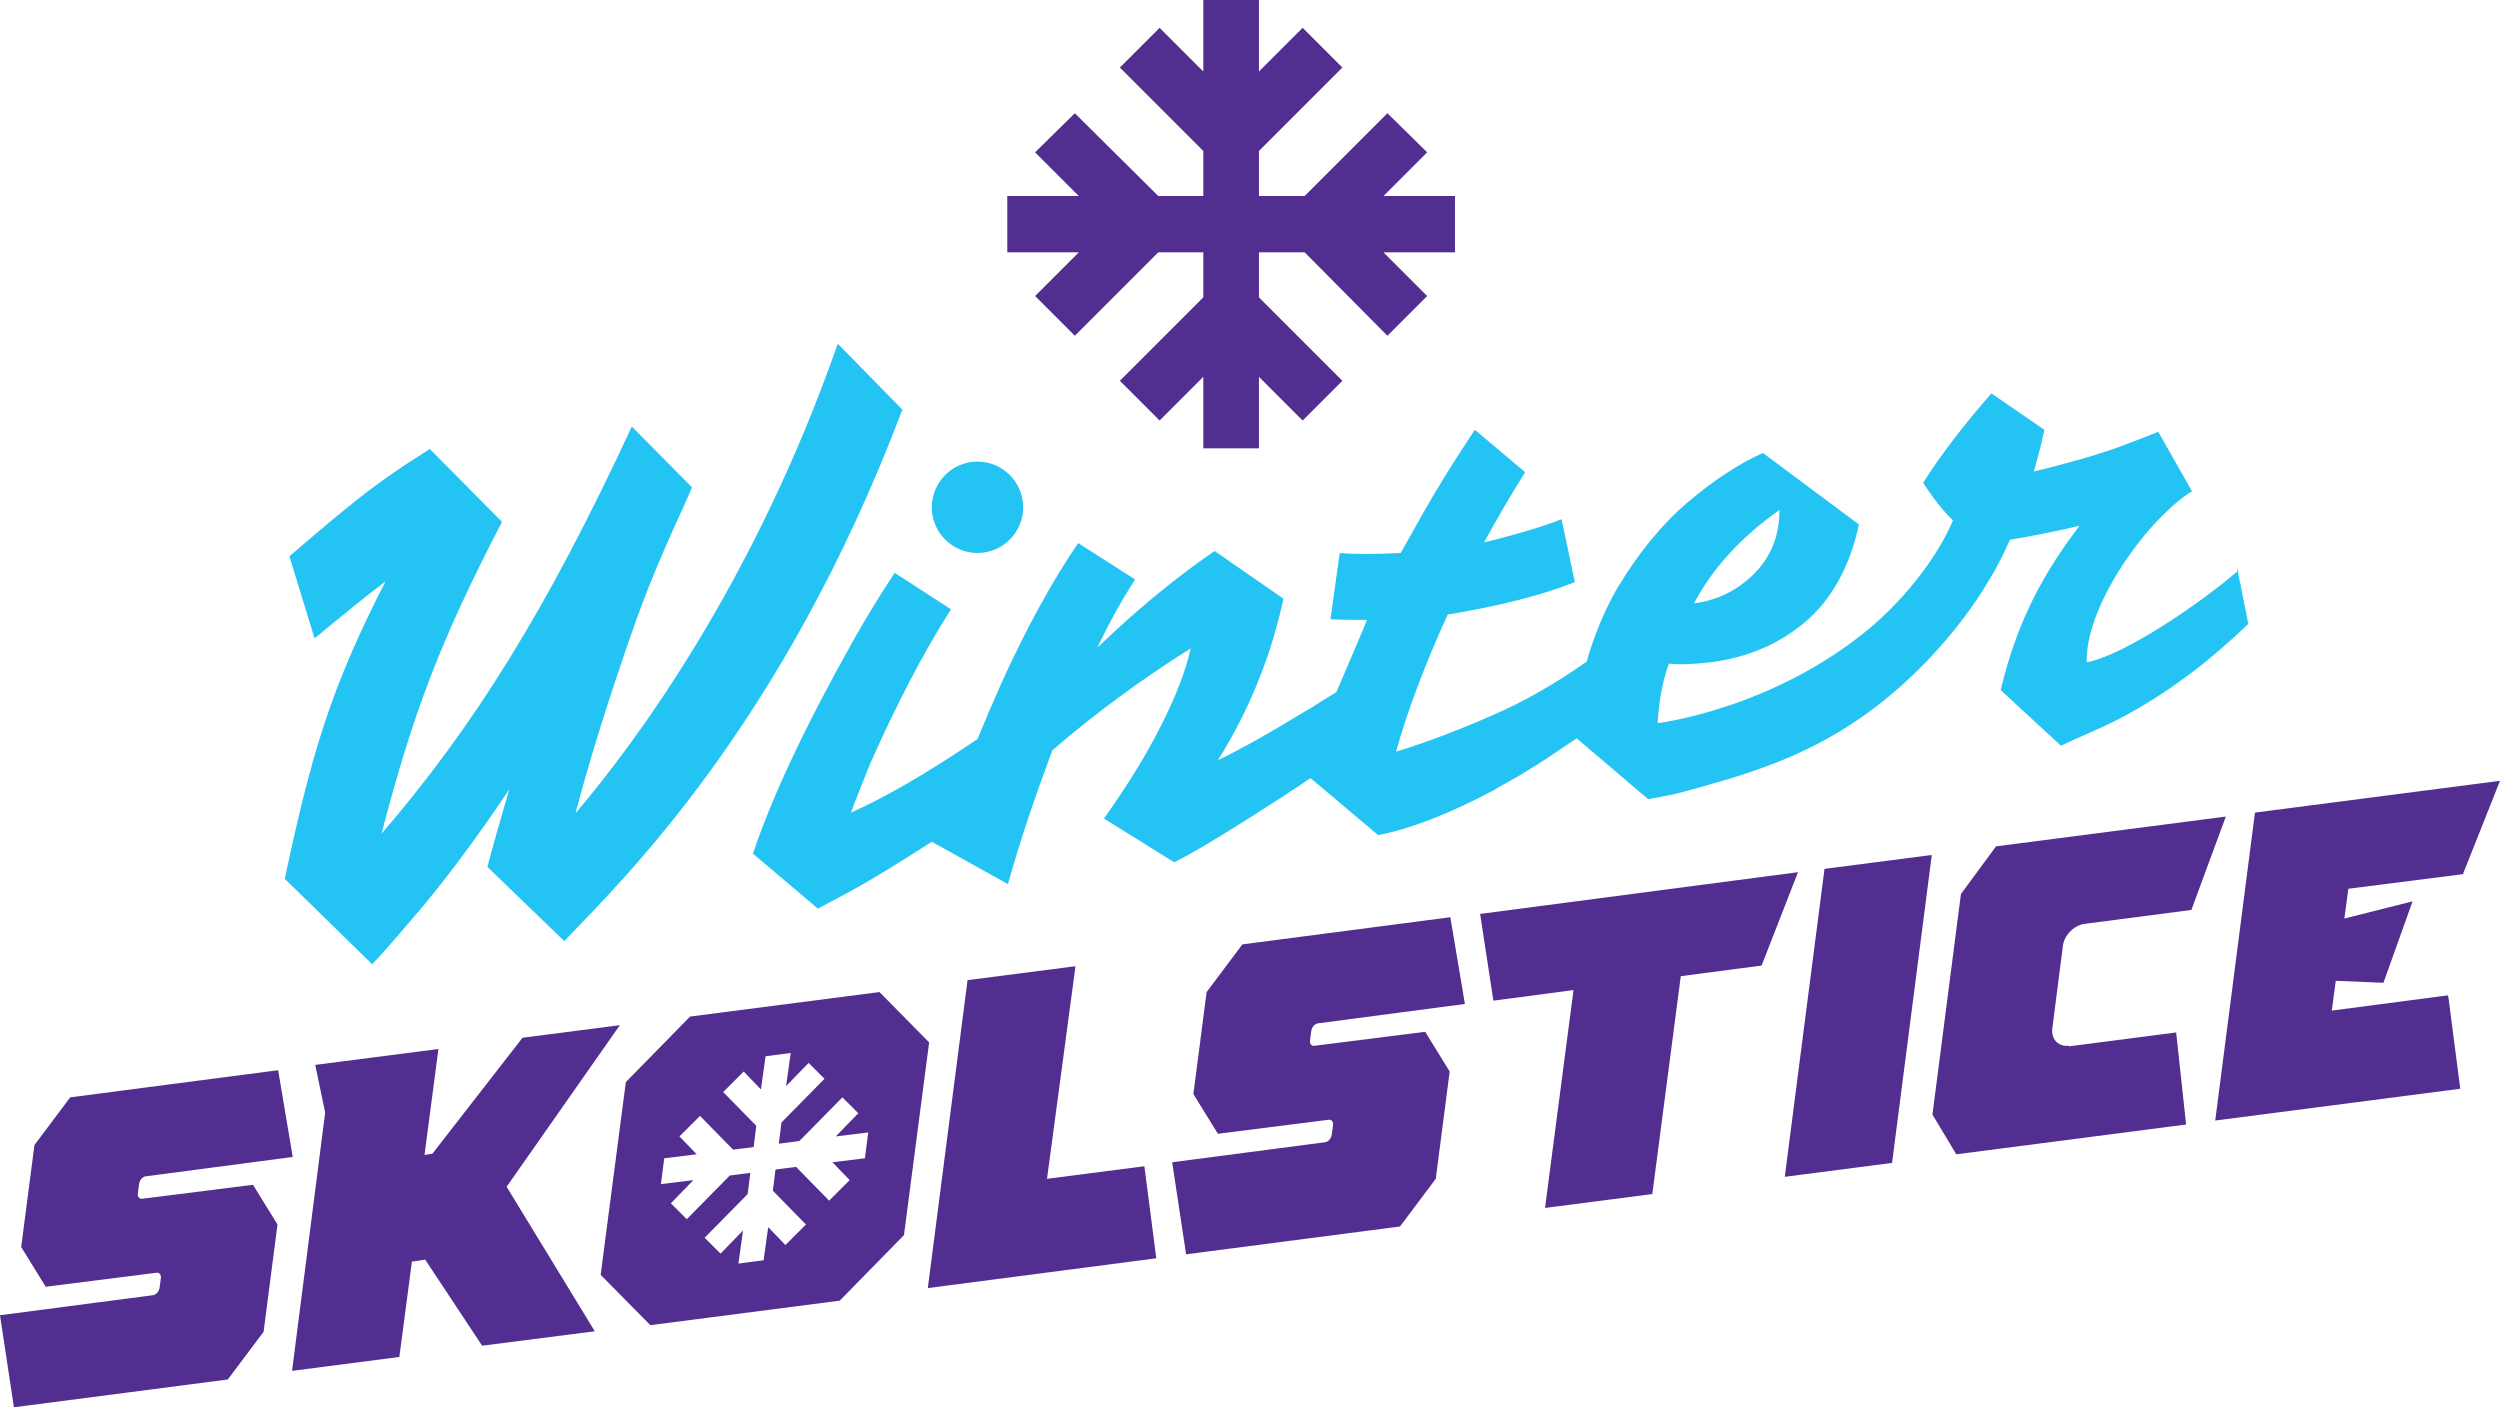 <?xml version="1.0" encoding="UTF-8"?>
<svg id="Layer_1" xmlns="http://www.w3.org/2000/svg" version="1.1" viewBox="0 0 377.5 212.5">
  <!-- Generator: Adobe Illustrator 29.4.0, SVG Export Plug-In . SVG Version: 2.1.0 Build 152)  -->
  <defs>
    <style>
      .st0 {
        fill: #23c3f3;
      }

      .st1 {
        fill: #522e90;
      }
    </style>
  </defs>
  <g>
    <g>
      <path class="st1" d="M211.4,185.2l-32.3,4.2-2.1-13.9,22.9-3c.6,0,1.1-.5,1.2-1.2l.2-1.5c0-.6-.4-.8-.8-.7l-16.6,2.1-3.7-6,2-15.4,5.4-7.2,31.4-4.1,2.2,13.1-22,2.9c-.6,0-1.1.5-1.2,1.2l-.2,1.5c0,.6.4.8.8.7l16.6-2.1,3.7,6-2.1,16.2-5.4,7.2Z"/>
      <path class="st1" d="M90,201l-17.2,2.2-8.6-13-2,.3-1.9,14.4-16.2,2.1,5-39-1.5-7.2,18.6-2.4-2.1,16,1.2-.2,13.6-17.5,14.7-1.9-17.1,24.4,13.3,21.8Z"/>
      <path class="st1" d="M174.6,190l-34.5,4.5,6-46.5,16.3-2.1-4.3,32.1,14.7-1.9,1.8,13.9Z"/>
      <path class="st1" d="M249.5,180.3l-16.2,2.1,4.3-32.9-12.1,1.6-2-13.1,48-6.3-5.5,14.1-12.2,1.6-4.3,32.9Z"/>
      <path class="st1" d="M269.5,177.7l6-46.5,16.2-2.1-6,46.5-16.2,2.1Z"/>
      <path class="st1" d="M312.4,158l16.2-2.1,1.5,13.9-34.7,4.5-3.6-6,4.3-33.3,5.3-7.2,34.7-4.5-5.2,14.1-16.1,2.1c-1.6.2-3.1,1.7-3.3,3.3l-1.6,12.5c-.2,1.6.9,2.8,2.5,2.6Z"/>
      <path class="st1" d="M369.7,150.5l1.8,13.9-37,4.8,6-46.5,37-4.8-5.6,14.1-17.3,2.2-.6,4.5,10.3-2.6-4.4,12.3-7.2-.3-.6,4.5,17.5-2.3Z"/>
      <path class="st1" d="M34.4,208.3l-32.3,4.2-2.1-13.9,22.9-3c.6,0,1.1-.5,1.2-1.2l.2-1.5c0-.6-.4-.8-.8-.7l-16.6,2.1-3.7-6,2-15.4,5.4-7.2,31.4-4.1,2.2,13.1-22,2.9c-.6,0-1.1.5-1.2,1.2l-.2,1.5c0,.6.4.8.8.7l16.6-2.1,3.7,6-2.1,16.2-5.4,7.2Z"/>
      <path class="st1" d="M132.8,149.8l-28.6,3.7-9.7,9.9-3.8,29.1,7.5,7.6,28.6-3.7,9.7-9.9,3.8-29.1-7.5-7.6ZM130.6,174.9l-4.9.6,2.6,2.7-3.1,3.1-5-5.1-3.1.4-.4,3.2,5,5.1-3.1,3.1-2.6-2.7-.7,5-3.8.5.7-5-3.4,3.5-2.4-2.4,6.5-6.6.4-3.2-3.1.4-6.5,6.6-2.4-2.4,3.4-3.5-4.9.6.5-3.9,4.9-.6-2.6-2.7,3.1-3.1,5,5.1,3.1-.4.4-3.2-5-5.1,3.1-3.1,2.6,2.7.7-5,3.8-.5-.7,5,3.4-3.5,2.4,2.4-6.5,6.6-.4,3.2,3.1-.4,6.5-6.6,2.4,2.4-3.4,3.5,4.9-.6-.5,3.9Z"/>
    </g>
    <polygon class="st1" points="219.7 38.1 208.9 38.1 215.5 44.7 209.5 50.7 197 38.1 190.1 38.1 190.1 44.9 202.7 57.5 196.7 63.5 190.1 56.9 190.1 67.7 181.7 67.7 181.7 56.9 175.1 63.5 169.1 57.5 181.7 44.9 181.7 38.1 174.9 38.1 162.3 50.7 156.3 44.7 162.9 38.1 152.1 38.1 152.1 29.6 162.9 29.6 156.3 23 162.3 17.1 174.9 29.6 181.7 29.6 181.7 22.8 169.1 10.2 175.1 4.2 181.7 10.8 181.7 0 190.1 0 190.1 10.8 196.7 4.2 202.7 10.2 190.1 22.8 190.1 29.6 197 29.6 209.5 17.1 215.5 23 208.9 29.6 219.7 29.6 219.7 38.1"/>
  </g>
  <path class="st0" d="M136.2,62c-18,47.5-42.2,70.9-51,80.1l-11.6-11.2c.7-2.7,1.8-6.6,3.3-11.7-5.3,7.9-10.4,14.7-15.3,20.3-1.7,2-3.5,4.1-5.4,6.1l-13.2-12.9c4-18.7,6.8-28.5,15.2-44.9-3.2,2.4-6.7,5.3-10.7,8.6l-3.8-12.4c6.6-5.7,11.5-9.7,14.7-11.9,2.4-1.7,4.6-3.1,6.5-4.3l10.9,11c-9.6,18.5-13.5,29.2-18.2,47.1,13.7-15.9,24.9-33.6,37.8-61.5l9.1,9.2-1.1,2.5c-5.2,11.3-6.7,15.7-8.9,22-2.9,8.5-5.5,16.7-7.6,24.7,8.7-10.2,26.9-34.5,39.6-70.9l9.8,10ZM337.8,85.7l1.7,8.5c-5.4,5.2-12,10.5-20,14.6-2.8,1.4-5.8,2.6-8.3,3.8l-9.1-8.4c2.2-9.1,5.5-16.4,11.9-24.8-3.9.9-7.4,1.6-10.5,2.1-.9,2-1.9,4.1-3.1,6-4.6,7.9-12.1,15.9-19.6,21-8.7,6-17.1,8.5-27.1,11.2-1.9.5-4.7.9-4.8,1l-10.8-9.2s-.5.3-1.4.9c-2.9,2-5.9,4-9.2,5.8-.7.4-1.3.7-1.9,1.1-6.6,3.5-12.4,5.8-17.5,6.8l-10.2-8.6c-.7.4-1.3.9-2.1,1.4h0c-.5.3-1,.6-1.5,1-8.2,5.3-13.9,8.8-17,10.3l-10.6-6.6c3.4-4.8,6.3-9.4,8.6-14,2.3-4.5,3.8-8.5,4.5-11.7-7.3,4.6-14.3,9.7-20.9,15.4-2.6,7-4.9,13.7-6.7,20.2l-11.5-6.4s-5.4,3.5-9.5,5.9c-2.6,1.5-5.2,2.9-7.7,4.2l-9.8-8.3c2.8-8.4,7.8-19.1,15.1-32.1,2.2-3.9,4.3-7.3,6.3-10.3l8.5,5.5c-4.2,6.6-8.2,14.3-12.2,23.3-1.1,2.7-2.1,5.2-2.9,7.4,5.4-2.4,11.7-6.1,19.1-11.1,1.1-2.7,2.3-5.5,3.6-8.4,3.7-8.2,7.6-15.3,11.6-21.2l8.6,5.5c-2,3.1-3.9,6.5-5.7,10.3,5.7-5.5,11.6-10.4,17.7-14.6l10.4,7.2c-1.9,8.8-5.2,16.9-9.9,24.4,3.9-1.9,8.1-4.3,12.7-7.1.3-.2.6-.4.9-.5,1.4-.9,2.8-1.8,4.3-2.7.8-1.9,4.6-10.7,4.6-10.9-2,0-3.8,0-5.5-.1l1.4-10c2.1.2,5.2.2,9.2,0,.3-.5,2.6-4.6,3.2-5.7,2.5-4.4,5.2-8.7,8-12.9h0s0,0,0,0l7.6,6.4c-2.2,3.5-4.3,7.1-6.2,10.6,5.3-1.3,9.2-2.5,11.7-3.5l2,9.5s0,0,0,0h0c-5,2-11.4,3.6-19.2,4.9-3.5,7.7-6.1,14.6-7.8,20.7,4.6-1.4,9.6-3.3,14.8-5.6,4.6-2,9.3-4.7,14-8,.5-1.9,2.1-6.9,4.8-11.4,3.1-5.1,6.6-9.4,10.5-12.7,3.9-3.3,7.7-5.8,11.3-7.4l14.5,10.8c-1.4,6.4-4.1,11.3-8.1,14.7-4,3.4-8.8,5.4-14.3,6.1-2.7.3-4.8.4-6.3.2-.9,2.5-1.5,5.4-1.7,9,0,0,17.4-2.1,32.1-14.4,5.1-4.3,10-10.4,12.5-16.2-1.6-1.6-3.1-3.5-4.5-5.7,2.7-4.3,6.2-8.8,10.3-13.5l8,5.5c-.6,2.9-1.2,4.9-1.6,6.3,7.4-1.8,11.4-3.1,14.7-4.4,1.6-.6,2.6-1,4.1-1.6l5.1,9c-1,.5-2.9,2.1-3.9,3.1-5.4,5.1-12.2,15.3-12,22.7,5.6-1,17.3-9,22.7-13.7ZM255.8,91.1c3.3-.4,6.2-1.8,8.6-4,2.9-2.7,4.3-6,4.3-10.1-5.8,4.1-10.1,8.8-12.9,14.1ZM147.6,69.7c-3.8,0-6.9,3.1-6.9,6.9s3.1,6.9,6.9,6.9,6.9-3.1,6.9-6.9-3.1-6.9-6.9-6.9Z"/>
</svg>